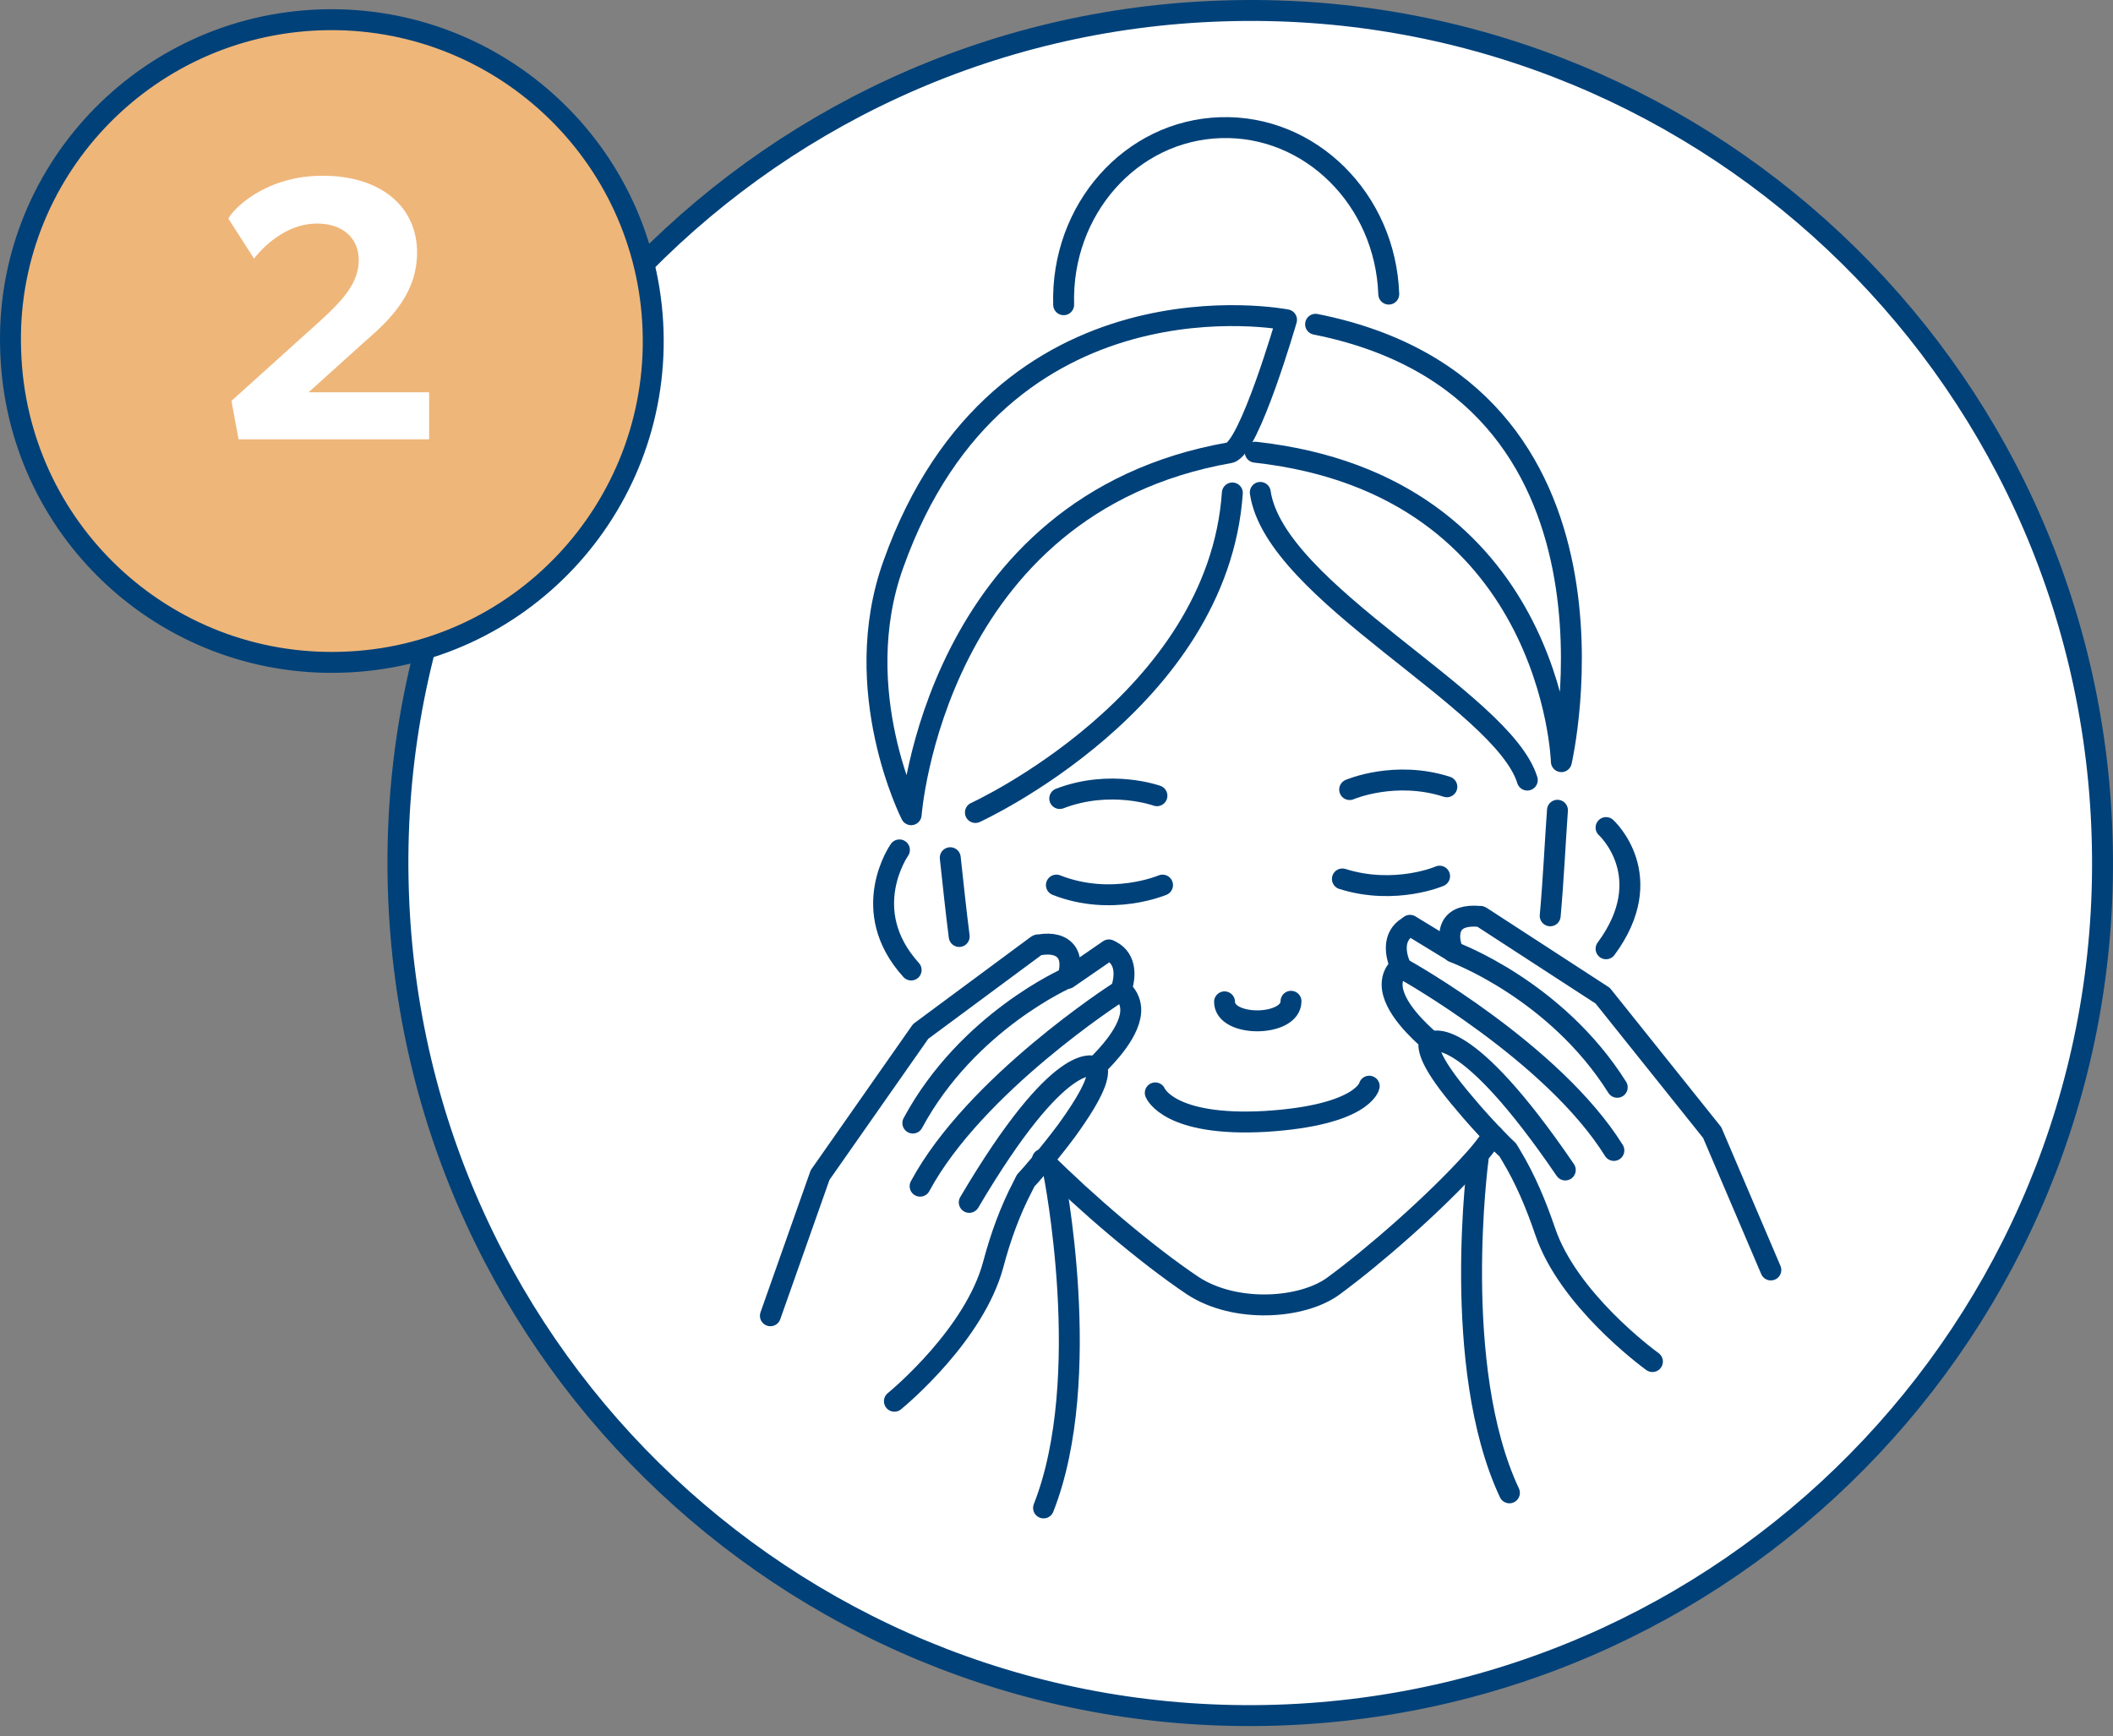 <?xml version="1.0" encoding="UTF-8"?>
<svg width="202px" height="166px" viewBox="0 0 202 166" version="1.1" xmlns="http://www.w3.org/2000/svg" xmlns:xlink="http://www.w3.org/1999/xlink">
    <rect x="0" y="0" width="202" height="166" fill="#808080" stroke="none"/>
    <title>Group 12</title>
    <g id="Page-1" stroke="none" stroke-width="1" fill="none" fill-rule="evenodd">
        <g id="Moisturizing-Cleanser" transform="translate(-599, -2236)">
            <g id="Group-12" transform="translate(600, 2237)">
                <g id="Group-3">
                    <path d="M199.957,78.917 C201.399,123.934 166.047,161.529 121.083,162.971 C76.066,164.412 38.471,129.061 37.083,84.097 C35.641,39.079 70.993,1.431 115.957,0.043 C160.974,-1.399 198.569,33.953 199.957,78.917 Z" id="Path" fill="#FFFFFF" fill-rule="nonzero"></path>
                    <path d="M115.957,0.043 C160.974,-1.399 198.569,33.953 199.957,78.917 C201.399,123.934 166.047,161.529 121.083,162.971 C76.066,164.412 38.471,129.061 37.083,84.097 C35.641,39.079 70.993,1.431 115.957,0.043 Z" id="Path" stroke="#004179" stroke-width="2" stroke-linecap="round" stroke-linejoin="round"></path>
                    <path d="M90.698,88.529 C90.378,86.019 90.11,83.456 89.843,80.999" id="Path" stroke="#004179" stroke-width="2" stroke-linecap="round" stroke-linejoin="round"></path>
                    <path d="M141.75,107.54 C141.162,108.341 140.575,109.142 139.881,109.89 C136.143,114.055 130.375,119.075 126.53,121.905 C123.54,124.148 117.078,124.575 113.02,121.905 C108.481,118.861 102.713,113.895 98.868,110.05 C98.815,109.996 98.708,109.89 98.655,109.836" id="Path" stroke="#004179" stroke-width="2" stroke-linecap="round" stroke-linejoin="round"></path>
                    <path d="M147.891,76.46 C147.677,79.397 147.517,82.975 147.197,86.553" id="Path" stroke="#004179" stroke-width="2" stroke-linecap="round" stroke-linejoin="round"></path>
                    <path d="M140.308,109.783 C140.308,109.783 137.638,129.648 143.298,141.717" id="Path" stroke="#004179" stroke-width="2" stroke-linecap="round" stroke-linejoin="round"></path>
                    <path d="M99.723,111.064 C99.723,111.064 103.674,130.716 98.762,143.159" id="Path" stroke="#004179" stroke-width="2" stroke-linecap="round" stroke-linejoin="round"></path>
                    <path d="M86.105,76.887 C86.105,76.887 88.295,47.25 116.544,42.283 C118.413,41.963 121.991,29.574 121.991,29.574 C121.991,29.574 94.65,24.18 84.397,52.963 C80.071,65.032 86.105,76.887 86.105,76.887 Z" id="Path" stroke="#004179" stroke-width="2" stroke-linecap="round" stroke-linejoin="round"></path>
                    <path d="M124.768,30.001 C156.489,36.302 148.265,71.814 148.265,71.814 C148.265,71.814 147.464,45.38 119.001,42.23" id="Path" stroke="#004179" stroke-width="2" stroke-linecap="round" stroke-linejoin="round"></path>
                    <path d="M92.247,76.674 C92.247,76.674 115.423,66.1 116.811,46.128" id="Path" stroke="#004179" stroke-width="2" stroke-linecap="round" stroke-linejoin="round"></path>
                    <path d="M109.442,103.481 C109.442,103.481 110.723,106.739 120.015,106.205 C129.307,105.617 129.895,102.841 129.895,102.841" id="Path" stroke="#004179" stroke-width="2" stroke-linecap="round" stroke-linejoin="round"></path>
                    <path d="M128.026,74.484 C128.026,74.484 132.351,72.615 137.317,74.217" id="Path" stroke="#004179" stroke-width="2" stroke-linecap="round" stroke-linejoin="round"></path>
                    <path d="M109.602,75.072 C109.602,75.072 105.17,73.47 100.31,75.339" id="Path" stroke="#004179" stroke-width="2" stroke-linecap="round" stroke-linejoin="round"></path>
                    <path d="M84.984,80.252 C84.984,80.252 80.925,86.019 86.105,91.733" id="Path" stroke="#004179" stroke-width="2" stroke-linecap="round" stroke-linejoin="round"></path>
                    <path d="M152.537,78.116 C152.537,78.116 157.663,82.762 152.537,89.704" id="Path" stroke="#004179" stroke-width="2" stroke-linecap="round" stroke-linejoin="round"></path>
                    <path d="M119.481,46.075 C120.87,55.634 142.658,65.94 145.007,73.576" id="Path" stroke="#004179" stroke-width="2" stroke-linecap="round" stroke-linejoin="round"></path>
                    <path d="M100.684,28.132 C100.417,19.054 107.092,11.471 115.69,11.204 C124.287,10.936 131.443,18.092 131.764,27.117" id="Path" stroke="#004179" stroke-width="2" stroke-linecap="round" stroke-linejoin="round"></path>
                    <path d="M122.418,94.723 C122.418,97.18 116.064,97.233 116.064,94.777" id="Path" stroke="#004179" stroke-width="2" stroke-linecap="round" stroke-linejoin="round"></path>
                    <path d="M110.136,83.616 C110.136,83.616 105.277,85.699 99.99,83.616" id="Path" stroke="#004179" stroke-width="2" stroke-linecap="round" stroke-linejoin="round"></path>
                    <path d="M136.623,82.762 C136.783,82.708 132.404,84.631 127.331,83.029" id="Path" stroke="#004179" stroke-width="2" stroke-linecap="round" stroke-linejoin="round"></path>
                    <path d="M168.29,120.41 L162.683,107.273 L152.216,94.189 L140.628,86.66 L140.522,86.606 L140.415,86.606 C139.133,86.5 138.279,86.767 137.851,87.461 C137.424,88.208 137.584,89.17 137.905,89.971 L133.793,87.461 L133.579,87.621 C132.084,88.529 132.404,90.291 132.885,91.359 C132.351,91.84 132.084,92.427 132.084,93.121 C132.084,95.257 134.754,97.661 135.662,98.462 C135.395,99.209 135.822,100.758 138.973,104.443 C140.789,106.632 142.818,108.661 143.138,108.928 L143.459,109.462 C144.847,111.759 145.862,114.215 146.716,116.725 C148.906,123.186 156.382,128.74 156.969,129.167" id="Path" stroke="#004179" stroke-width="2" stroke-linecap="round" stroke-linejoin="round"></path>
                    <path d="M137.958,90.024 C137.958,90.024 147.731,93.602 153.605,102.947" id="Path" stroke="#004179" stroke-width="2" stroke-linecap="round" stroke-linejoin="round"></path>
                    <path d="M135.876,98.622 C135.876,98.622 138.919,96.593 148.639,110.851" id="Path" stroke="#004179" stroke-width="2" stroke-linecap="round" stroke-linejoin="round"></path>
                    <path d="M133.312,91.733 C133.312,91.733 147.464,99.636 153.284,108.982" id="Path" stroke="#004179" stroke-width="2" stroke-linecap="round" stroke-linejoin="round"></path>
                    <path d="M72.648,124.789 L77.401,111.331 L87.013,97.607 L98.121,89.383 L98.228,89.33 L98.334,89.33 C99.616,89.116 100.47,89.383 100.951,90.024 C101.432,90.718 101.325,91.68 101.058,92.534 L105.01,89.811 L105.223,89.917 C106.772,90.718 106.558,92.534 106.184,93.602 C106.718,94.083 107.039,94.67 107.092,95.364 C107.252,97.5 104.689,100.064 103.835,100.918 C104.155,101.666 103.781,103.214 100.951,107.113 C99.242,109.409 97.373,111.545 97.053,111.865 L96.786,112.399 C95.557,114.749 94.65,117.259 93.955,119.876 C92.193,126.497 85.091,132.478 84.503,132.959" id="Path" stroke="#004179" stroke-width="2" stroke-linecap="round" stroke-linejoin="round"></path>
                    <path d="M101.058,92.481 C101.058,92.481 91.499,96.646 86.266,106.365" id="Path" stroke="#004179" stroke-width="2" stroke-linecap="round" stroke-linejoin="round"></path>
                    <path d="M103.621,100.971 C103.621,100.971 100.417,99.102 91.659,113.948" id="Path" stroke="#004179" stroke-width="2" stroke-linecap="round" stroke-linejoin="round"></path>
                    <path d="M105.811,93.922 C105.811,93.922 92.193,102.68 86.96,112.399" id="Path" stroke="#004179" stroke-width="2" stroke-linecap="round" stroke-linejoin="round"></path>
                    <path d="M61.434,30.642 C61.968,47.623 48.618,61.828 31.689,62.309 C14.708,62.843 0.556,49.546 0.022,32.564 C-0.619,15.636 12.732,1.431 29.713,0.897 C46.695,0.363 60.9,13.66 61.434,30.642 Z" id="Path" fill="#EFB679" fill-rule="nonzero"></path>
                    <path d="M29.713,0.897 C46.695,0.363 60.9,13.66 61.434,30.642 C61.968,47.623 48.618,61.828 31.689,62.309 C14.708,62.843 0.556,49.546 0.022,32.564 C-0.619,15.636 12.732,1.431 29.713,0.897 Z" id="Path" stroke="#004179" stroke-width="2" stroke-linecap="round" stroke-linejoin="round"></path>
                </g>
                <g id="2" transform="translate(20.836, 15.8)" fill="#FFFFFF" fill-rule="nonzero">
                    <path d="M19.188,20.7 L7.668,20.7 L12.816,16.056 C14.796,14.292 18.036,11.7 18.036,7.344 C18.036,2.988 14.616,0 9,0 C3.384,0 0.324,3.348 0,4.104 L2.448,7.92 C3.816,6.192 5.976,4.572 8.46,4.572 C10.908,4.572 12.456,5.94 12.456,8.064 C12.456,10.188 11.052,11.808 8.712,13.932 L0.288,21.528 L0.972,25.2 L19.188,25.2 L19.188,20.7 Z" id="Path"></path>
                </g>
            </g>
        </g>
    </g>
</svg>